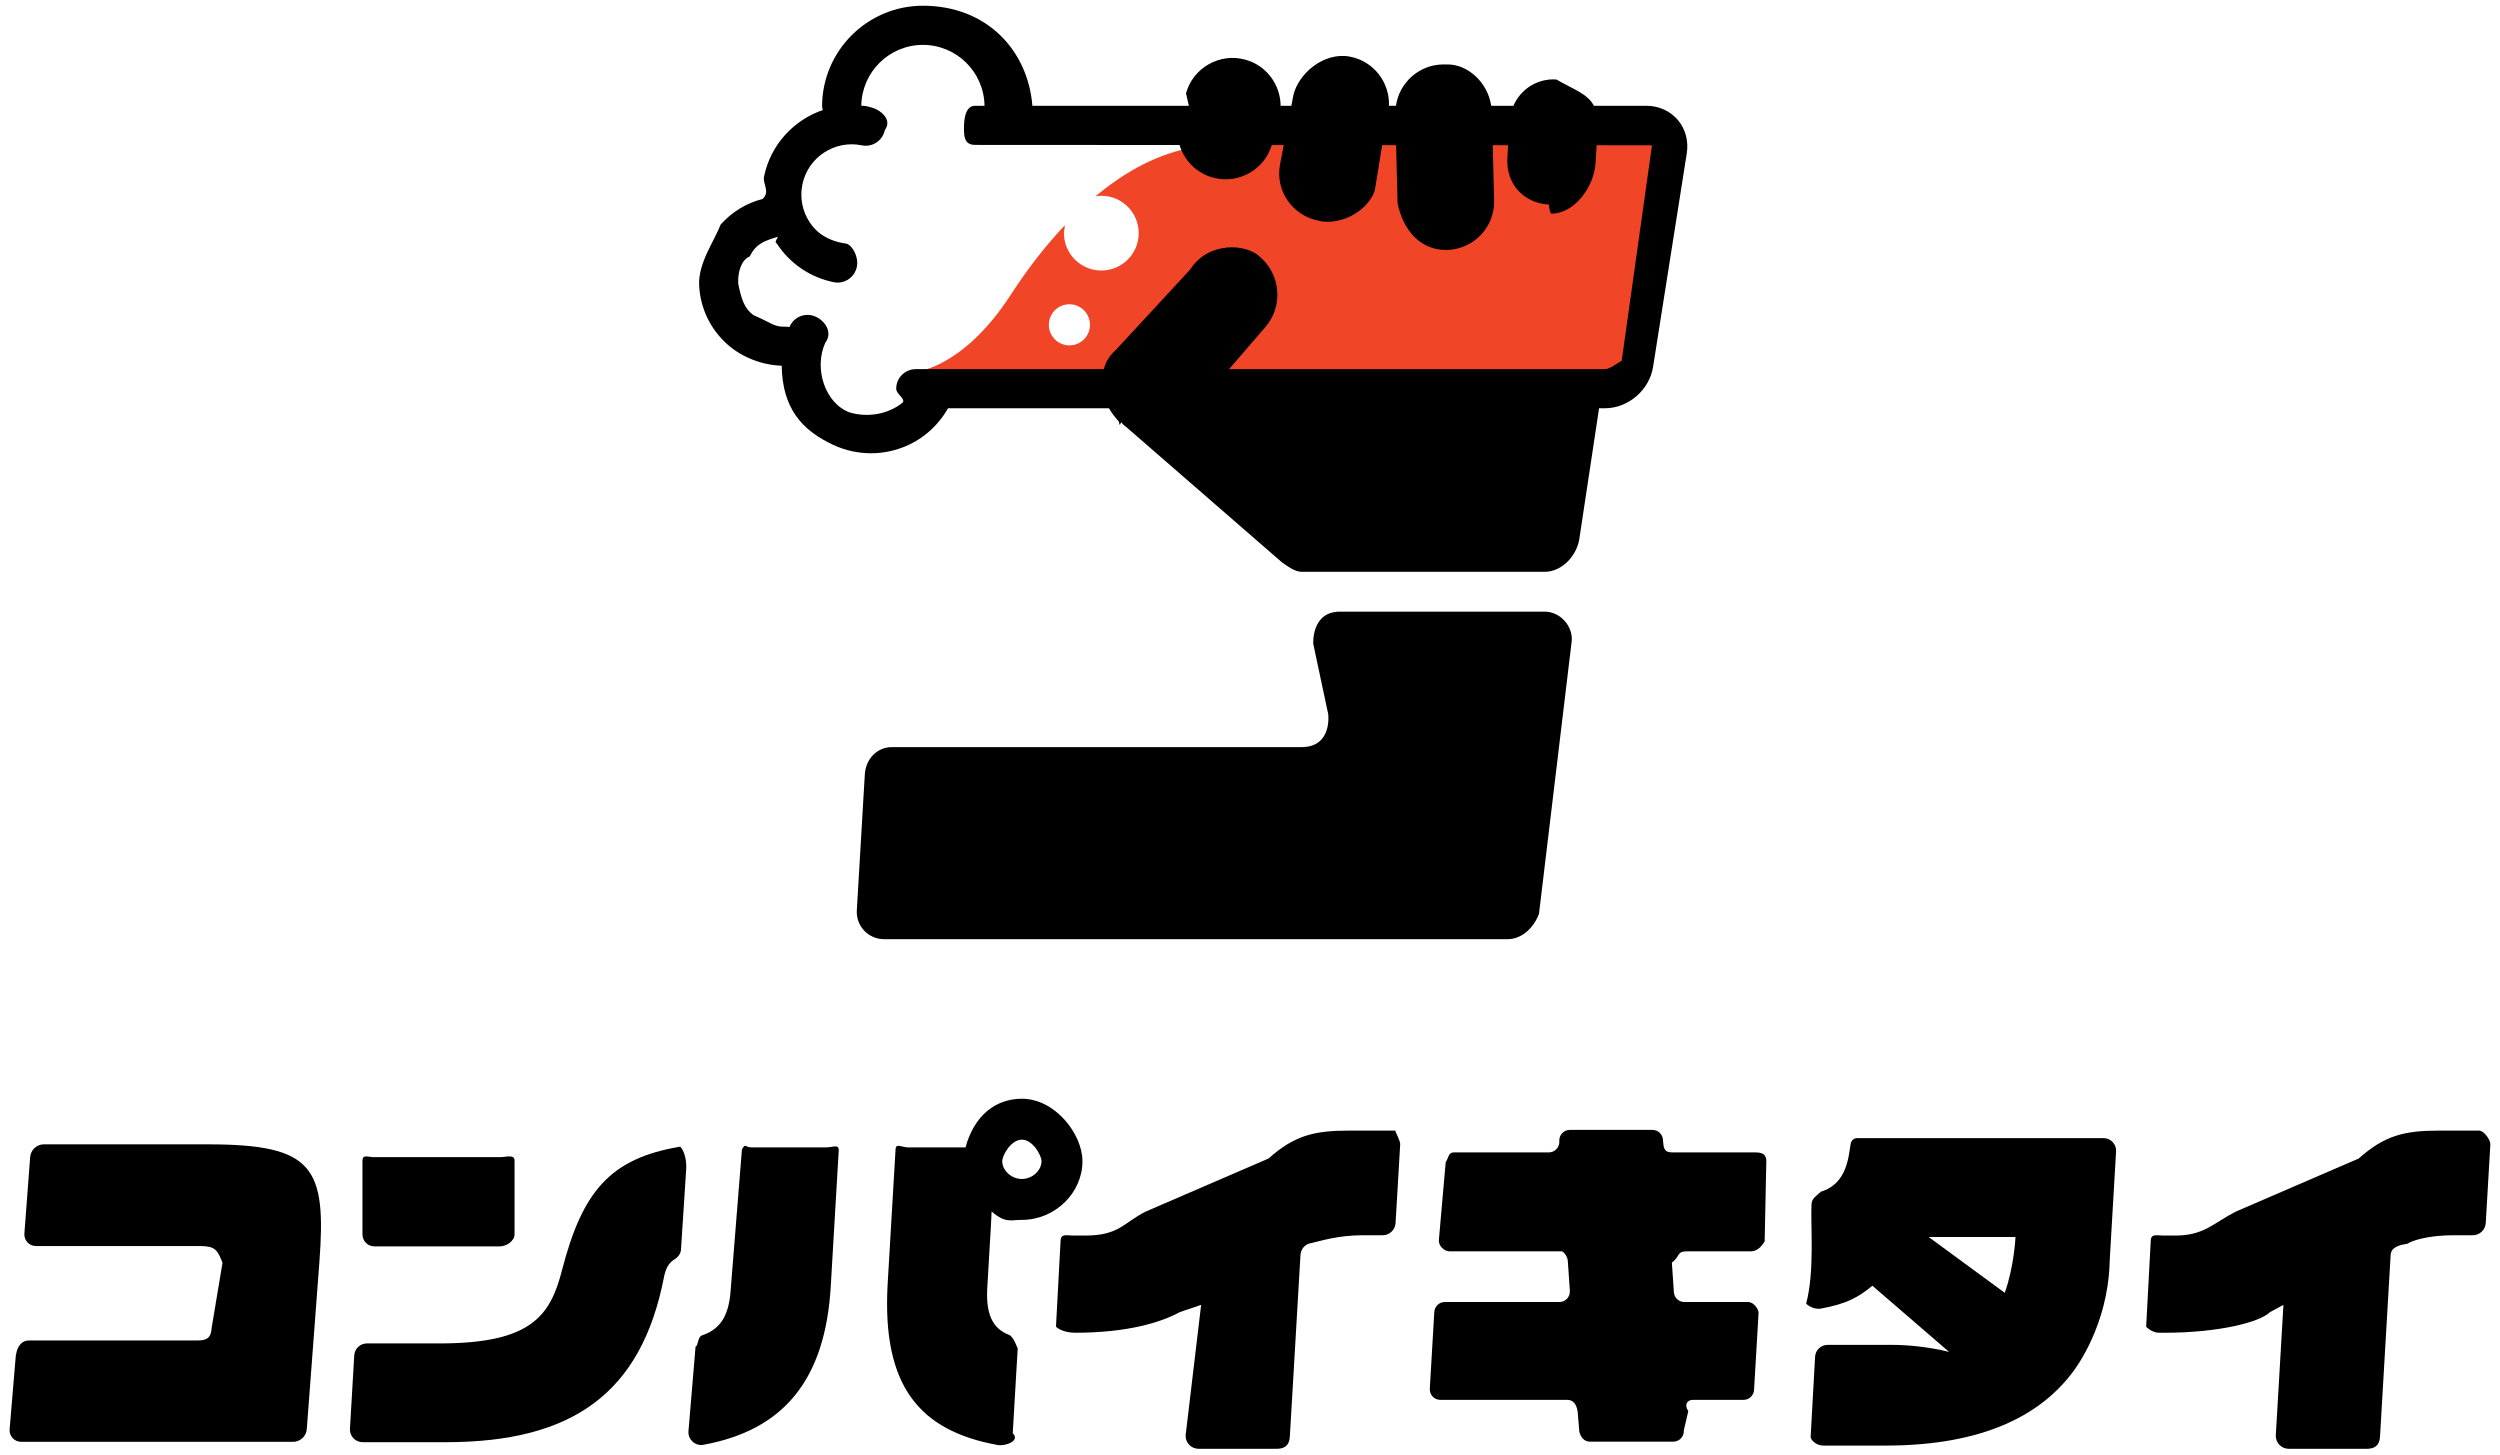 <svg 
 xmlns="http://www.w3.org/2000/svg"
 xmlns:xlink="http://www.w3.org/1999/xlink"
 width="220px" height="128px" viewBox="0 0 220 128">
<path fill-rule="evenodd"  fill="rgb(0, 0, 0)"
 d="M0.847,125.770 L1.354,119.73 C1.399,118.458 1.935,117.961 2.548,117.961 L17.431,117.961 C18.45,117.961 18.580,117.463 18.626,116.849 L19.58,111.125 C19.144,109.990 18.924,109.652 17.607,109.652 L3.175,109.652 C2.561,109.652 2.102,109.155 2.147,108.541 L2.655,101.812 C2.701,101.199 3.237,100.702 3.850,100.702 L18.281,100.702 C27.631,100.702 28.736,102.724 28.102,111.125 L26.997,125.770 C26.951,126.384 26.416,126.881 25.802,126.881 L1.875,126.881 C1.261,126.881 0.801,126.384 0.847,125.770 Z"/>
<path fill-rule="evenodd"  fill="rgb(0, 0, 0)"
 d="M122.79,99.493 L118.699,99.493 C115.619,99.493 113.895,99.933 111.627,101.95 L100.804,106.626 C98.827,107.632 98.48,108.73 95.470,108.73 L94.470,108.73 C93.867,108.73 93.368,108.542 93.333,109.146 L92.927,116.74 C92.889,116.729 93.409,117.282 94.64,117.282 L94.554,117.282 C99.268,117.282 102.150,116.370 103.838,115.458 L105.7,114.828 L104.337,126.288 C104.297,126.942 104.818,127.494 105.473,127.494 L112.369,127.494 C112.972,127.494 113.472,127.24 113.506,126.421 L114.442,110.439 C114.468,110.0 114.740,109.609 115.150,109.448 C116.243,109.21 117.654,108.701 119.982,108.701 L121.673,108.701 C122.276,108.701 122.775,108.230 122.810,107.628 L123.217,100.700 C123.255,100.45 122.735,99.493 122.79,99.493 Z"/>
<path fill-rule="evenodd"  fill="rgb(0, 0, 0)"
 d="M154.506,101.411 L147.287,101.411 C146.806,101.411 146.405,101.41 146.364,100.562 L146.340,100.278 C146.299,99.799 145.898,99.431 145.417,99.431 L138.145,99.431 C137.608,99.431 137.184,99.884 137.220,100.420 C137.257,100.955 136.833,101.411 136.296,101.411 L127.947,101.411 C127.457,101.411 127.52,101.792 127.22,102.282 L126.620,109.134 C126.589,109.666 127.12,110.115 127.545,110.115 L137.45,110.115 C137.532,110.115 137.936,110.491 137.969,110.978 L138.147,113.589 C138.183,114.124 137.759,114.578 137.224,114.578 L127.143,114.578 C126.654,114.578 126.247,114.961 126.219,115.451 L125.822,122.208 C125.791,122.741 126.214,123.188 126.747,123.188 L137.938,123.188 C138.428,123.188 138.833,123.569 138.863,124.58 L138.982,125.996 C139.11,126.484 139.416,126.865 139.906,126.865 L147.251,126.865 C147.788,126.865 148.212,126.411 148.175,125.874 L148.57,124.179 C148.20,123.643 148.444,123.188 148.982,123.188 L153.432,123.188 C153.923,123.188 154.328,122.806 154.357,122.316 L154.753,115.559 C154.784,115.26 154.361,114.578 153.828,114.578 L148.227,114.578 C147.739,114.578 147.336,114.202 147.302,113.716 L147.124,111.103 C147.88,110.568 147.512,110.115 148.48,110.115 L154.104,110.115 C154.595,110.115 155.0,109.732 155.29,109.243 L155.432,102.390 C155.463,101.858 155.39,101.411 154.506,101.411 Z"/>
<path fill-rule="evenodd"  fill="rgb(0, 0, 0)"
 d="M185.666,110.712 C185.659,110.814 185.657,110.916 185.647,111.14 C185.47,116.667 182.691,120.356 182.425,120.713 C179.610,124.488 174.592,127.211 165.933,127.211 L160.441,127.211 C159.806,127.211 159.301,126.676 159.338,126.41 L159.728,119.390 C159.762,118.806 160.246,118.349 160.831,118.349 L166.546,118.349 C167.636,118.349 169.624,118.485 171.522,118.97 L164.770,113.145 C163.526,114.17 162.49,114.741 160.289,115.145 C159.576,115.309 158.901,114.737 158.944,114.7 C159.71,111.847 159.312,107.738 159.417,105.931 C159.443,105.479 159.828,105.24 160.251,104.862 C162.58,104.166 162.675,101.695 162.860,100.639 C162.910,100.356 163.158,100.153 163.444,100.153 L185.113,100.153 C185.747,100.153 186.253,100.688 186.215,101.323 L185.666,110.712 ZM169.724,108.858 L176.418,113.768 C177.253,111.428 177.363,108.858 177.363,108.858 L169.724,108.858 Z"/>
<path fill-rule="evenodd"  fill="rgb(0, 0, 0)"
 d="M218.14,99.493 L214.634,99.493 C211.554,99.493 209.830,99.933 207.562,101.95 L196.739,106.626 C194.762,107.632 193.983,108.73 191.405,108.73 L190.405,108.73 C189.802,108.73 189.303,108.542 189.268,109.146 L188.862,116.74 C188.823,116.729 189.344,117.282 189.999,117.282 L190.489,117.282 C195.203,117.282 198.85,116.370 199.774,115.458 L200.942,114.828 L200.271,126.288 C200.232,126.942 200.753,127.494 201.408,127.494 L208.303,127.494 C208.907,127.494 209.406,127.24 209.442,126.421 L210.377,110.439 C210.404,110.0 210.675,109.609 211.86,109.448 C212.178,109.21 213.589,108.701 215.917,108.701 L217.608,108.701 C218.211,108.701 218.710,108.230 218.746,107.628 L219.152,100.700 C219.190,100.45 218.670,99.493 218.14,99.493 Z"/>
<path fill-rule="evenodd"  fill="rgb(0, 0, 0)"
 d="M59.82,100.912 C53.65,101.952 51.246,104.882 49.464,111.748 C48.425,115.816 46.742,118.221 38.665,118.221 L32.290,118.221 C31.698,118.221 31.208,118.683 31.174,119.273 L30.796,125.730 C30.758,126.373 31.268,126.913 31.911,126.913 L39.235,126.913 C50.394,126.913 56.443,122.597 58.428,112.395 C58.566,111.701 58.805,111.154 59.346,110.829 C59.670,110.636 59.906,110.325 59.928,109.949 L60.389,102.82 C60.431,101.366 59.790,100.789 59.82,100.912 Z"/>
<path fill-rule="evenodd"  fill="rgb(0, 0, 0)"
 d="M32.949,101.83 L43.976,101.83 C44.557,101.83 45.28,101.554 45.28,102.136 L45.28,108.630 C45.28,109.211 44.557,109.683 43.976,109.683 L32.949,109.683 C32.368,109.683 31.897,109.211 31.897,108.630 L31.897,102.136 C31.897,101.554 32.368,101.83 32.949,101.83 Z"/>
<path fill-rule="evenodd"  fill="rgb(0, 0, 0)"
 d="M72.690,100.97 L66.144,100.97 C65.552,100.97 65.62,100.558 65.29,101.149 L64.315,113.320 C64.181,115.590 63.546,116.914 61.792,117.506 C61.358,117.653 61.48,118.41 61.21,118.498 L60.583,125.969 C60.541,126.690 61.186,127.271 61.897,127.142 C68.962,125.850 72.649,121.43 73.113,113.105 L73.806,101.280 C73.844,100.639 73.333,100.97 72.690,100.97 Z"/>
<path fill-rule="evenodd"  fill="rgb(0, 0, 0)"
 d="M89.925,107.349 C88.950,107.349 88.48,107.67 87.261,106.609 L87.201,107.863 L86.881,113.320 C86.753,115.524 87.267,116.882 88.798,117.472 C89.270,117.654 89.593,118.92 89.562,118.596 C89.460,120.335 89.236,124.159 89.121,126.125 C89.82,126.794 88.463,127.282 87.804,127.162 C80.829,125.905 77.640,121.89 78.107,113.105 L78.808,101.149 C78.843,100.558 79.332,100.97 79.925,100.97 L82.660,100.97 L84.967,100.97 C85.741,98.108 87.665,96.689 89.925,96.689 C92.864,96.689 95.256,99.81 95.256,102.19 C95.256,104.958 92.864,107.349 89.925,107.349 ZM89.925,100.290 C88.971,100.290 88.197,101.66 88.197,102.19 C88.197,102.973 88.971,103.749 89.925,103.749 C90.878,103.749 91.653,102.973 91.653,102.19 C91.653,101.66 90.878,100.290 89.925,100.290 Z"/>
<path fill-rule="evenodd"  fill="rgb(0, 0, 0)"
 d="M115.569,56.670 L116.884,62.849 C116.884,62.849 117.260,65.745 114.542,65.745 L78.493,65.745 C77.224,65.745 76.175,66.734 76.101,68.2 L75.400,80.113 C75.320,81.490 76.415,82.648 77.791,82.648 L132.653,82.648 C133.911,82.648 134.954,81.675 135.43,80.420 L138.314,56.388 C138.411,55.1 137.313,53.824 135.924,53.824 L117.922,53.824 C115.370,53.824 115.569,56.670 115.569,56.670 Z"/>
<path fill-rule="evenodd"  fill="rgb(241, 69, 39)"
 d="M142.755,32.916 L80.516,32.733 C80.516,32.733 84.717,32.466 88.943,25.946 C90.527,23.501 92.130,21.488 93.706,19.823 C93.657,20.46 93.628,20.278 93.628,20.517 C93.628,22.333 95.101,23.805 96.917,23.805 C98.734,23.805 100.206,22.333 100.206,20.517 C100.206,18.700 98.734,17.227 96.917,17.227 C96.739,17.227 96.567,17.252 96.396,17.280 C99.707,14.518 102.758,13.259 105.61,12.881 C109.139,12.213 112.900,12.439 113.586,12.193 L145.669,12.34 L142.755,32.916 ZM94.108,26.775 C93.110,26.775 92.299,27.585 92.299,28.584 C92.299,29.584 93.110,30.394 94.108,30.394 C95.107,30.394 95.917,29.584 95.917,28.584 C95.917,27.585 95.107,26.775 94.108,26.775 Z"/>
<path fill-rule="evenodd"  fill="rgb(0, 0, 0)"
 d="M148.436,13.494 L145.472,32.279 C145.149,34.326 143.285,35.928 141.228,35.928 L140.718,35.928 L138.970,47.499 C138.702,48.966 137.422,50.32 135.931,50.32 L114.560,50.32 C113.941,50.32 113.338,49.846 112.826,49.499 L99.119,37.585 C98.898,37.434 98.771,37.298 98.687,37.169 C98.614,37.113 98.537,37.70 98.466,37.11 C98.100,36.694 97.818,36.322 97.584,35.929 L97.522,35.928 L83.430,35.928 C82.512,37.523 81.108,38.757 79.361,39.400 C78.475,39.725 77.557,39.887 76.641,39.887 C75.515,39.887 74.395,39.642 73.342,39.157 C70.528,37.854 68.854,35.90 68.787,32.181 C67.16,32.139 65.333,31.491 64.0,30.296 C62.514,28.966 61.635,27.139 61.525,25.148 C61.415,23.158 62.85,21.245 63.416,19.761 C64.413,18.645 65.693,17.871 67.111,17.509 C67.80,16.857 67.101,16.200 67.235,15.544 C67.814,12.717 69.855,10.561 72.405,9.685 C72.386,9.581 72.343,9.486 72.343,9.377 C72.343,4.484 76.323,0.504 81.216,0.504 C86.85,0.504 90.46,4.447 90.85,9.308 L104.62,9.308 L104.367,8.211 C104.996,5.950 107.343,4.625 109.601,5.253 C111.468,5.772 112.677,7.462 112.695,9.308 L113.639,9.308 L113.823,8.353 C114.268,6.48 116.501,4.541 118.803,4.985 C120.887,5.387 122.303,7.250 122.230,9.308 L122.843,9.308 C123.136,7.296 124.832,5.725 126.932,5.672 C126.967,5.671 127.4,5.671 127.40,5.671 C129.165,5.671 130.923,7.245 131.224,9.308 L133.178,9.308 C133.813,7.860 135.281,6.880 136.962,6.995 C138.460,7.87 139.694,8.23 140.265,9.308 L144.886,9.308 C145.963,9.308 146.967,9.758 147.639,10.544 C148.317,11.338 148.608,12.412 148.436,13.494 ZM145.19,12.783 L140.505,12.780 L140.410,14.355 C140.285,16.418 138.571,18.8 136.532,18.8 C136.453,18.8 136.374,18.6 136.293,18.0 C134.150,17.871 132.517,16.27 132.647,13.884 L132.714,12.776 L131.362,12.775 L131.484,17.639 C131.543,19.985 129.688,21.937 127.341,21.996 C127.306,21.996 127.270,21.996 127.232,21.996 C124.934,21.996 123.42,20.162 122.985,17.852 L122.857,12.771 L121.629,12.771 L120.993,16.71 C120.599,18.103 118.818,19.517 116.822,19.517 C116.555,19.517 116.283,19.491 116.11,19.438 C113.706,18.993 112.199,16.764 112.644,14.459 L112.972,12.766 L111.917,12.766 C111.361,14.587 109.688,15.778 107.860,15.778 C107.483,15.778 107.102,15.729 106.720,15.622 C105.266,15.219 104.209,14.104 103.799,12.761 L85.806,12.751 C84.854,12.751 84.83,11.980 84.83,11.29 C84.83,10.78 84.854,9.308 85.806,9.308 L86.638,9.308 C86.599,6.346 84.186,3.950 81.216,3.950 C78.248,3.950 75.835,6.345 75.794,9.303 C76.37,9.329 76.280,9.365 76.523,9.415 C77.456,9.604 78.57,10.515 77.866,11.446 C77.674,12.377 76.770,12.981 75.833,12.788 C73.439,12.300 71.100,13.845 70.610,16.235 C70.373,17.394 70.600,18.574 71.252,19.561 C71.902,20.547 72.898,21.222 74.56,21.459 C74.989,21.649 75.589,22.559 75.399,23.491 C75.232,24.307 74.515,24.868 73.713,24.868 C73.599,24.868 73.483,24.857 73.368,24.833 C71.306,24.412 69.534,23.212 68.376,21.458 C68.245,21.259 68.159,21.41 68.46,20.834 C67.254,21.20 66.536,21.437 65.982,22.56 C65.266,22.856 64.906,23.887 64.964,24.957 C65.23,26.30 65.496,27.14 66.297,27.729 C67.97,28.445 68.124,28.804 69.198,28.748 C69.294,28.740 69.380,28.775 69.473,28.785 C69.484,28.759 69.492,28.734 69.504,28.709 C69.902,27.848 70.922,27.470 71.788,27.870 C72.653,28.269 73.29,29.292 72.628,30.157 C71.605,32.371 72.573,35.5 74.789,36.30 C76.363,36.758 78.136,36.464 79.406,35.449 C79.76,35.134 78.866,34.697 78.866,34.207 C78.866,33.255 79.636,32.484 80.587,32.484 L97.134,32.484 C97.303,31.896 97.589,31.334 98.15,30.841 L104.725,23.73 C106.302,21.244 109.66,21.40 110.895,22.621 C112.723,24.200 112.926,26.962 111.345,28.791 L108.156,32.484 L116.195,32.484 L140.82,32.484 L141.228,32.484 C141.593,32.484 142.10,32.117 142.71,31.742 L145.35,12.957 C145.49,12.859 145.35,12.798 145.19,12.783 Z"/>
</svg>